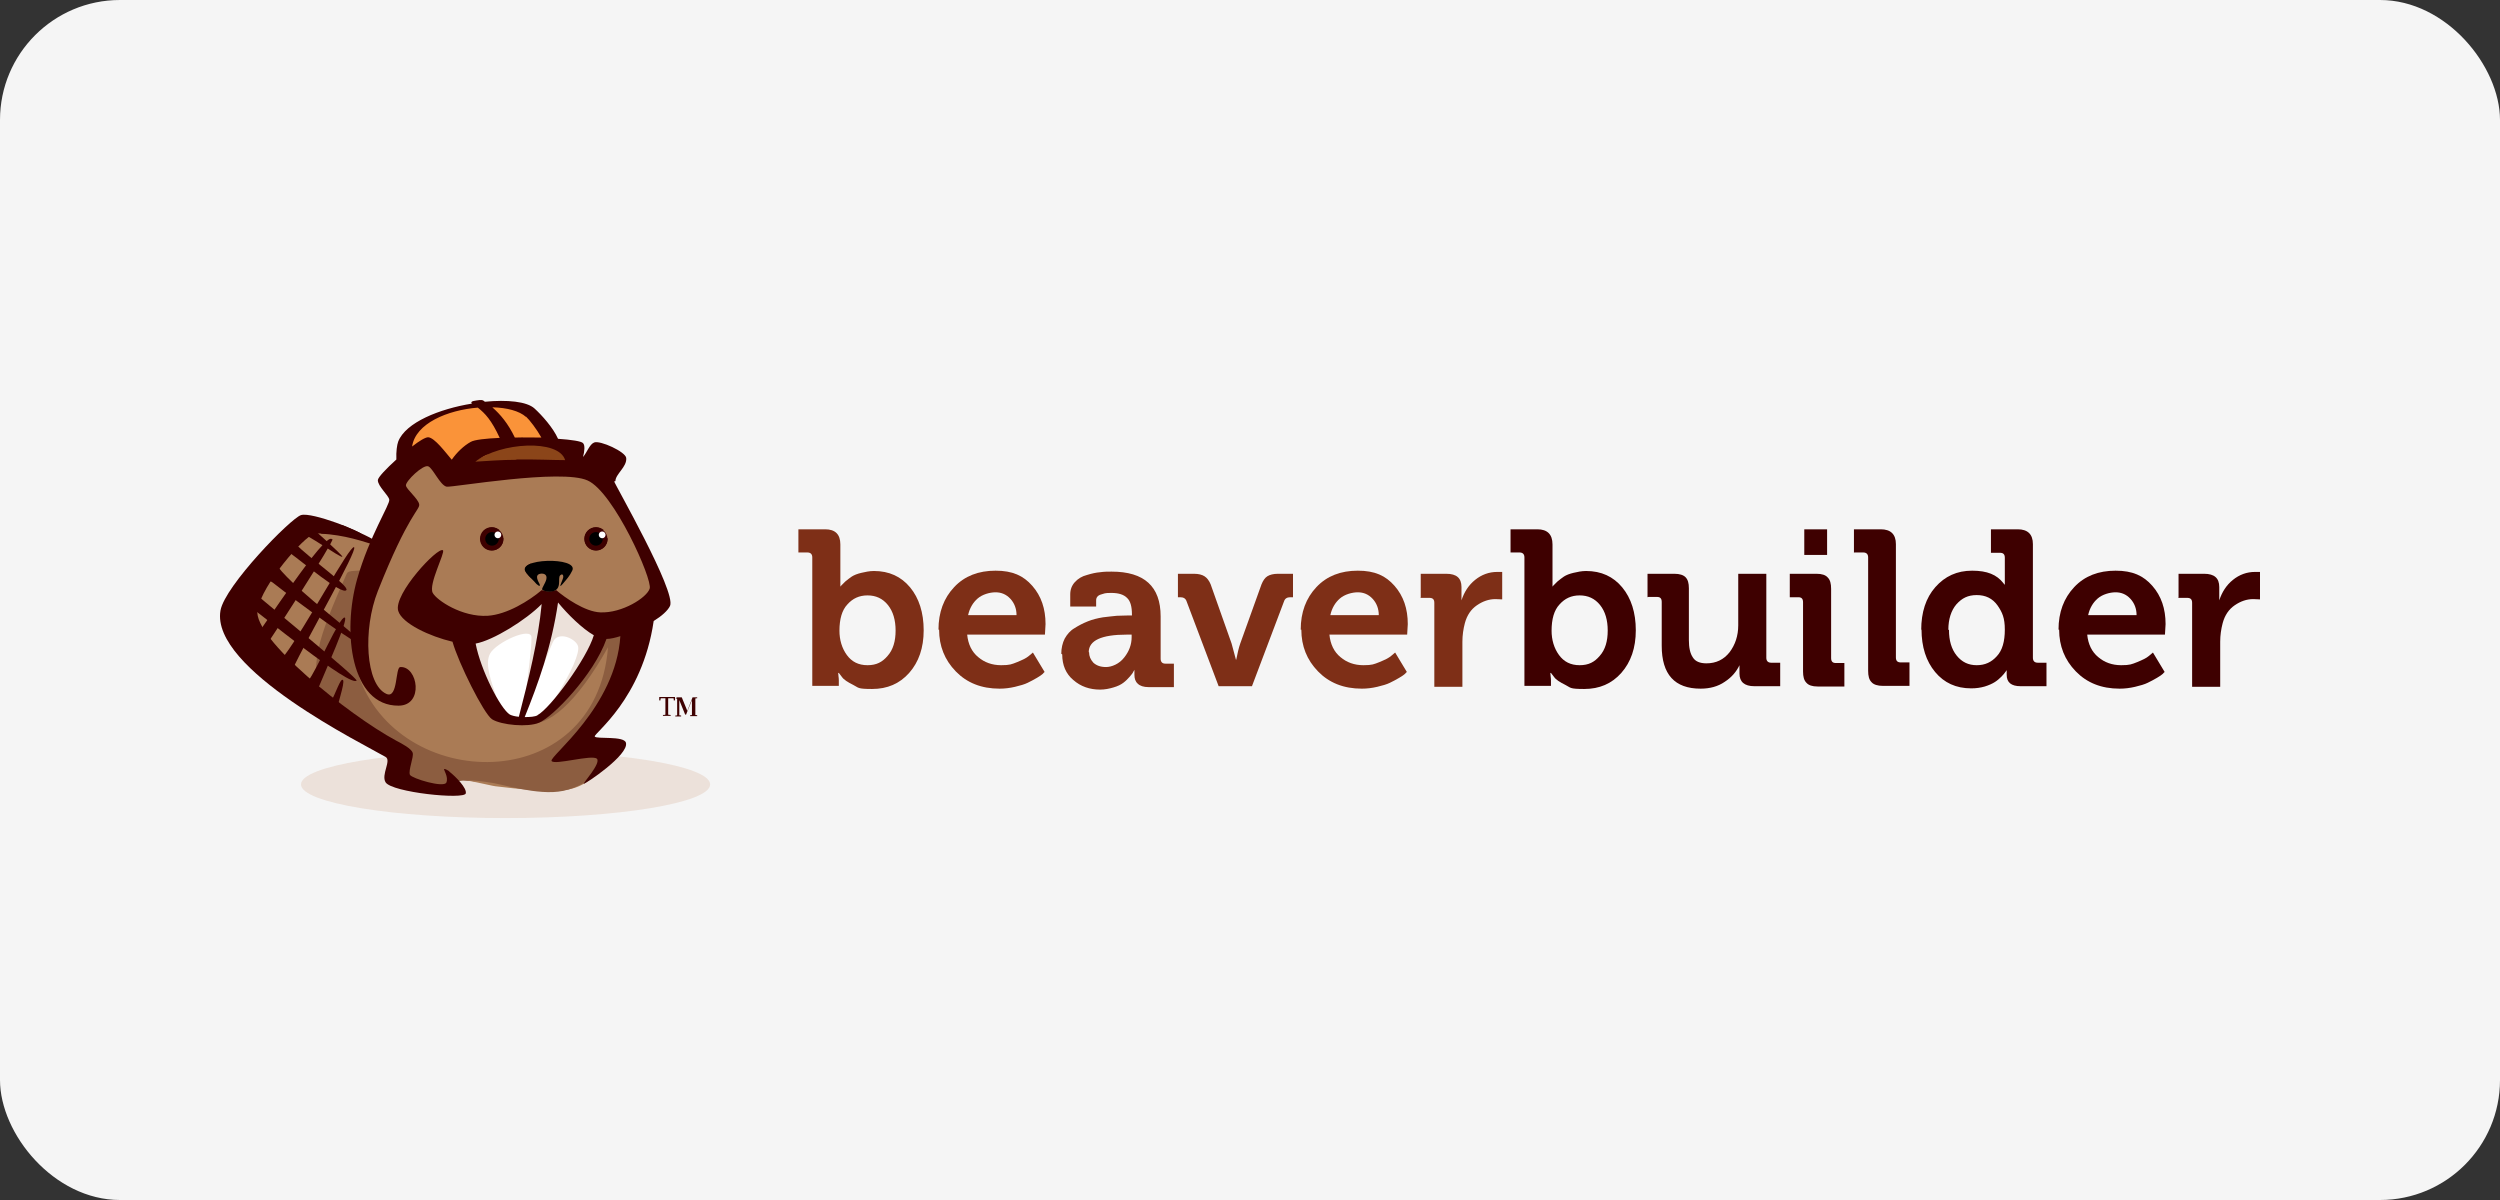 <?xml version="1.0" encoding="UTF-8"?>
<svg xmlns="http://www.w3.org/2000/svg" width="125" height="60" viewBox="0 0 125 60" fill="none">
  <rect x="0" y="0" width="125" height="60" fill="#333333" stroke="none"/>
  <rect width="125" height="60" rx="6" fill="#F5F5F5"></rect>
  <path fill-rule="evenodd" clip-rule="evenodd" d="M41.972 31.53C41.972 31.993 42.095 32.41 42.342 32.75C42.589 33.09 42.928 33.26 43.376 33.26C43.823 33.26 44.116 33.105 44.379 32.796C44.656 32.487 44.78 32.055 44.78 31.53C44.78 31.005 44.656 30.573 44.394 30.248C44.132 29.924 43.792 29.77 43.376 29.77C42.959 29.77 42.635 29.924 42.373 30.217C42.095 30.511 41.972 30.959 41.972 31.546V31.53ZM39.92 27.639V26.465H41.262C41.756 26.465 42.018 26.712 42.018 27.221V29.337C42.018 29.322 42.049 29.291 42.08 29.26C42.111 29.229 42.172 29.167 42.265 29.075C42.373 28.982 42.481 28.905 42.589 28.828C42.712 28.75 42.867 28.689 43.067 28.642C43.268 28.596 43.468 28.55 43.7 28.55C44.456 28.55 45.057 28.828 45.505 29.368C45.952 29.909 46.184 30.634 46.184 31.515C46.184 32.395 45.937 33.105 45.458 33.646C44.98 34.186 44.363 34.449 43.607 34.449C42.851 34.449 42.944 34.387 42.666 34.248C42.388 34.109 42.188 33.985 42.095 33.846L41.941 33.646H41.91C41.91 33.754 41.941 33.877 41.941 34.016V34.294H40.614V27.87C40.614 27.716 40.537 27.623 40.367 27.623H39.92V27.639Z" fill="#7E2F17"></path>
  <path fill-rule="evenodd" clip-rule="evenodd" d="M48.39 30.758H50.827C50.827 30.434 50.719 30.156 50.519 29.939C50.318 29.723 50.071 29.615 49.778 29.615C49.485 29.615 49.115 29.723 48.883 29.924C48.652 30.125 48.482 30.403 48.405 30.758M46.924 31.484C46.924 30.619 47.186 29.909 47.711 29.353C48.235 28.797 48.93 28.534 49.778 28.534C50.627 28.534 51.167 28.781 51.614 29.291C52.061 29.8 52.277 30.434 52.277 31.206L52.247 31.731H48.359C48.405 32.209 48.59 32.596 48.914 32.858C49.223 33.121 49.608 33.26 50.056 33.26C50.503 33.26 50.58 33.213 50.858 33.105C51.12 32.997 51.321 32.904 51.444 32.796L51.645 32.627L52.231 33.599C52.216 33.615 52.169 33.646 52.139 33.692C52.092 33.738 52 33.8 51.846 33.893C51.691 33.986 51.537 34.063 51.383 34.14C51.228 34.217 51.012 34.279 50.75 34.341C50.488 34.402 50.241 34.433 49.979 34.433C49.069 34.433 48.343 34.14 47.788 33.569C47.233 32.997 46.955 32.302 46.955 31.484" fill="#7E2F17"></path>
  <path fill-rule="evenodd" clip-rule="evenodd" d="M54.453 32.611C54.453 32.812 54.53 32.982 54.669 33.136C54.823 33.275 55.023 33.352 55.301 33.352C55.579 33.352 55.965 33.198 56.211 32.874C56.458 32.565 56.582 32.225 56.582 31.854V31.731H56.335C55.07 31.731 54.437 32.024 54.437 32.611M53.064 32.688C53.064 32.41 53.126 32.148 53.234 31.932C53.357 31.715 53.512 31.53 53.728 31.407C53.944 31.268 54.16 31.16 54.391 31.067C54.622 30.974 54.869 30.912 55.147 30.866C55.425 30.835 55.656 30.804 55.841 30.789C56.026 30.789 56.211 30.773 56.412 30.773H56.597V30.727C56.597 30.326 56.52 30.048 56.35 29.893C56.181 29.723 55.918 29.646 55.563 29.646C55.209 29.646 55.224 29.677 55.054 29.723C54.885 29.77 54.807 29.878 54.807 30.017V30.326H53.512V29.723C53.512 29.476 53.589 29.276 53.743 29.106C53.897 28.936 54.098 28.812 54.345 28.75C54.592 28.673 54.807 28.627 55.008 28.611C55.209 28.581 55.394 28.581 55.579 28.581C57.214 28.581 58.032 29.322 58.032 30.82V32.935C58.032 33.09 58.109 33.182 58.263 33.182H58.695V34.356H57.43C57.183 34.356 56.998 34.294 56.89 34.186C56.767 34.078 56.721 33.924 56.721 33.738V33.491L56.659 33.599C56.643 33.646 56.582 33.723 56.489 33.831C56.397 33.939 56.289 34.047 56.165 34.14C56.042 34.233 55.887 34.31 55.672 34.372C55.471 34.433 55.239 34.48 55.008 34.48C54.483 34.48 54.036 34.325 53.666 34.001C53.296 33.692 53.111 33.26 53.111 32.719" fill="#7E2F17"></path>
  <path fill-rule="evenodd" clip-rule="evenodd" d="M58.896 29.862V28.689H59.698C59.929 28.689 60.099 28.735 60.222 28.812C60.346 28.889 60.454 29.028 60.531 29.213L61.58 32.178L61.796 32.982H61.812C61.873 32.673 61.935 32.395 62.012 32.178L63.077 29.213C63.154 29.028 63.246 28.889 63.37 28.812C63.493 28.735 63.678 28.689 63.894 28.689H64.65V29.862H64.511C64.357 29.862 64.249 29.924 64.203 30.063L62.598 34.31H60.932L59.328 30.063C59.281 29.924 59.173 29.862 59.019 29.862H58.896Z" fill="#7E2F17"></path>
  <path fill-rule="evenodd" clip-rule="evenodd" d="M66.501 30.758H68.939C68.939 30.434 68.831 30.156 68.63 29.939C68.43 29.723 68.183 29.615 67.89 29.615C67.597 29.615 67.227 29.723 66.995 29.924C66.764 30.125 66.594 30.403 66.517 30.758M65.036 31.484C65.036 30.619 65.298 29.909 65.823 29.353C66.347 28.797 67.041 28.534 67.89 28.534C68.739 28.534 69.278 28.781 69.726 29.291C70.173 29.8 70.389 30.434 70.389 31.206L70.358 31.731H66.471C66.517 32.209 66.702 32.596 67.026 32.858C67.335 33.121 67.72 33.26 68.168 33.26C68.615 33.26 68.692 33.213 68.97 33.105C69.232 32.997 69.433 32.904 69.556 32.796L69.757 32.627L70.343 33.599C70.328 33.615 70.281 33.646 70.25 33.692C70.204 33.738 70.112 33.8 69.957 33.893C69.803 33.986 69.649 34.063 69.494 34.14C69.34 34.217 69.124 34.279 68.862 34.341C68.6 34.402 68.353 34.433 68.091 34.433C67.18 34.433 66.455 34.14 65.9 33.569C65.344 32.997 65.067 32.302 65.067 31.484" fill="#7E2F17"></path>
  <path fill-rule="evenodd" clip-rule="evenodd" d="M71.037 29.862V28.689H72.318C72.827 28.689 73.074 28.905 73.074 29.353V30.017C73.212 29.6 73.428 29.26 73.752 28.997C74.076 28.735 74.447 28.596 74.863 28.596H75.11V29.97C75.017 29.97 74.894 29.955 74.771 29.955C74.447 29.955 74.138 30.063 73.845 30.264C73.552 30.465 73.351 30.758 73.243 31.159C73.166 31.453 73.12 31.762 73.12 32.086V34.341H71.716V30.14C71.716 29.97 71.639 29.893 71.469 29.893H71.022L71.037 29.862Z" fill="#7E2F17"></path>
  <path fill-rule="evenodd" clip-rule="evenodd" d="M77.579 31.53C77.579 31.993 77.702 32.41 77.949 32.75C78.196 33.09 78.535 33.26 78.982 33.26C79.43 33.26 79.723 33.105 79.985 32.796C80.263 32.487 80.386 32.055 80.386 31.53C80.386 31.005 80.263 30.573 80.001 30.248C79.738 29.924 79.399 29.77 78.982 29.77C78.566 29.77 78.242 29.924 77.98 30.217C77.702 30.511 77.579 30.959 77.579 31.546V31.53ZM75.527 27.639V26.465H76.869C77.362 26.465 77.625 26.712 77.625 27.221V29.337C77.625 29.322 77.656 29.291 77.686 29.26C77.717 29.229 77.779 29.167 77.872 29.075C77.98 28.982 78.088 28.905 78.196 28.828C78.319 28.75 78.473 28.689 78.674 28.642C78.874 28.596 79.075 28.55 79.306 28.55C80.062 28.55 80.664 28.828 81.111 29.368C81.559 29.909 81.79 30.634 81.79 31.515C81.79 32.395 81.543 33.105 81.065 33.646C80.587 34.186 79.97 34.449 79.214 34.449C78.458 34.449 78.55 34.387 78.273 34.248C77.995 34.109 77.794 33.985 77.702 33.846L77.548 33.646H77.517C77.517 33.754 77.548 33.877 77.548 34.016V34.294H76.221V27.87C76.221 27.716 76.144 27.623 75.974 27.623H75.527V27.639Z" fill="#3E0000"></path>
  <path fill-rule="evenodd" clip-rule="evenodd" d="M82.376 29.862V28.689H83.719C83.981 28.689 84.166 28.75 84.274 28.858C84.397 28.982 84.444 29.167 84.444 29.414V32.009C84.444 32.379 84.505 32.673 84.644 32.873C84.768 33.074 84.999 33.167 85.323 33.167C85.801 33.167 86.187 32.982 86.48 32.611C86.758 32.24 86.912 31.793 86.912 31.267V28.689H88.316V32.889C88.316 33.043 88.393 33.136 88.563 33.136H89.01V34.31H87.714C87.221 34.31 86.974 34.093 86.974 33.676V33.26C86.82 33.584 86.588 33.862 86.233 34.093C85.894 34.325 85.493 34.433 85.03 34.433C83.734 34.433 83.086 33.723 83.086 32.287V30.094C83.086 29.924 83.009 29.847 82.855 29.847H82.423L82.376 29.862Z" fill="#3E0000"></path>
  <path fill-rule="evenodd" clip-rule="evenodd" d="M90.214 27.747H91.355V26.465H90.214V27.747ZM89.489 29.862V28.689H90.831C91.093 28.689 91.278 28.75 91.386 28.874C91.51 28.997 91.556 29.183 91.556 29.445V32.904C91.556 33.074 91.633 33.151 91.787 33.151H92.219V34.325H90.877C90.615 34.325 90.43 34.263 90.322 34.14C90.198 34.016 90.152 33.831 90.152 33.569V30.109C90.152 29.939 90.075 29.862 89.921 29.862H89.489Z" fill="#3E0000"></path>
  <path fill-rule="evenodd" clip-rule="evenodd" d="M92.697 27.639V26.465H94.04C94.533 26.465 94.795 26.712 94.795 27.206V32.874C94.795 33.043 94.873 33.121 95.042 33.121H95.474V34.294H94.147C93.885 34.294 93.685 34.233 93.577 34.109C93.453 33.985 93.407 33.8 93.407 33.538V27.87C93.407 27.716 93.33 27.623 93.16 27.623H92.713L92.697 27.639Z" fill="#3E0000"></path>
  <path fill-rule="evenodd" clip-rule="evenodd" d="M97.449 31.499C97.449 32.024 97.572 32.457 97.835 32.781C98.097 33.105 98.421 33.26 98.838 33.26C99.254 33.26 99.578 33.105 99.84 32.812C100.118 32.518 100.241 32.071 100.241 31.484C100.241 30.897 100.118 30.619 99.871 30.264C99.624 29.924 99.285 29.754 98.838 29.754C98.39 29.754 98.097 29.909 97.819 30.217C97.557 30.526 97.418 30.959 97.418 31.484M96.061 31.499C96.061 30.619 96.292 29.893 96.77 29.353C97.249 28.812 97.85 28.534 98.606 28.534C99.362 28.534 99.84 28.735 100.164 29.152L100.226 29.229H100.241C100.241 29.136 100.241 29.013 100.241 28.889V27.886C100.241 27.716 100.164 27.639 99.995 27.639H99.547V26.465H100.889C101.383 26.465 101.645 26.712 101.645 27.206V32.889C101.645 33.043 101.722 33.136 101.892 33.136H102.324V34.31H101.028C100.565 34.31 100.334 34.124 100.334 33.738V33.522H100.319C100.319 33.538 100.288 33.569 100.257 33.615C100.226 33.661 100.164 33.738 100.072 33.831C99.964 33.939 99.856 34.032 99.732 34.109C99.609 34.186 99.439 34.263 99.239 34.325C99.023 34.387 98.807 34.418 98.56 34.418C97.804 34.418 97.202 34.14 96.755 33.599C96.307 33.059 96.076 32.349 96.076 31.468" fill="#3E0000"></path>
  <path fill-rule="evenodd" clip-rule="evenodd" d="M104.391 30.758H106.829C106.829 30.434 106.721 30.156 106.52 29.939C106.32 29.723 106.073 29.615 105.78 29.615C105.487 29.615 105.116 29.723 104.885 29.924C104.654 30.125 104.484 30.403 104.407 30.758M102.926 31.484C102.926 30.619 103.188 29.909 103.713 29.353C104.237 28.797 104.931 28.534 105.78 28.534C106.628 28.534 107.168 28.781 107.616 29.291C108.063 29.8 108.279 30.434 108.279 31.206L108.248 31.731H104.361C104.407 32.209 104.592 32.596 104.916 32.858C105.224 33.121 105.61 33.26 106.058 33.26C106.505 33.26 106.582 33.213 106.86 33.105C107.122 32.997 107.323 32.904 107.446 32.796L107.647 32.627L108.233 33.599C108.217 33.615 108.171 33.646 108.14 33.692C108.094 33.738 108.001 33.8 107.847 33.893C107.693 33.986 107.539 34.063 107.384 34.14C107.23 34.217 107.014 34.279 106.752 34.341C106.49 34.402 106.243 34.433 105.98 34.433C105.07 34.433 104.345 34.14 103.79 33.569C103.234 32.997 102.957 32.302 102.957 31.484" fill="#3E0000"></path>
  <path fill-rule="evenodd" clip-rule="evenodd" d="M108.927 29.862V28.689H110.208C110.717 28.689 110.963 28.905 110.963 29.353V30.017C111.102 29.6 111.318 29.26 111.642 28.997C111.966 28.735 112.337 28.596 112.753 28.596H113V29.97C112.907 29.97 112.784 29.955 112.661 29.955C112.337 29.955 112.028 30.063 111.735 30.264C111.442 30.465 111.241 30.758 111.133 31.159C111.056 31.453 111.01 31.762 111.01 32.086V34.341H109.606V30.14C109.606 29.97 109.529 29.893 109.359 29.893H108.912L108.927 29.862Z" fill="#3E0000"></path>
  <path fill-rule="evenodd" clip-rule="evenodd" d="M35.507 39.221C35.507 40.147 30.925 40.904 25.279 40.904C19.633 40.904 15.05 40.147 15.05 39.221C15.05 38.294 19.633 37.537 25.279 37.537C30.925 37.537 35.507 38.294 35.507 39.221Z" fill="#ECE1DA"></path>
  <path fill-rule="evenodd" clip-rule="evenodd" d="M22.178 38.958C24.307 38.912 26.991 39.993 28.735 38.788C29.12 38.51 28.92 38.325 28.889 38.356C27.238 40.101 25.017 38.649 21.854 38.495C21.839 38.495 22.178 38.943 22.178 38.958Z" fill="#3E0000"></path>
  <path fill-rule="evenodd" clip-rule="evenodd" d="M19.154 27.592C17.889 26.172 15.884 26.326 14.927 26.882C13.585 27.654 11.07 30.48 12.659 31.962C13.708 32.935 13.924 33.615 15.436 34.526C16.254 35.02 17.272 36.194 18.414 36.858C19 37.198 19.91 37.676 19.987 38.34C20.111 39.437 21.638 39.653 22.996 39.576C23.258 39.576 22.533 39.02 22.78 38.989C23.181 38.927 24.508 39.282 24.77 39.313C26.035 39.468 26.991 39.545 27.686 39.545C29.151 39.545 29.63 38.834 29.877 38.603C30.632 37.815 29.877 37.398 29.645 36.981C29.552 36.827 29.784 36.565 29.815 36.441C30.185 35.468 30.432 35.128 31.018 34.264C31.481 33.584 31.358 34.48 31.759 33.368C32.746 30.573 31.944 32.457 32.083 31.098C32.129 30.604 33.81 30.078 32.468 27.777C32.036 27.021 31.265 25.106 30.432 24.133C29.568 23.129 29.985 23.979 29.213 23.747C23.15 21.925 26.436 24.427 22.44 23.376C20.574 22.882 20.389 22.759 20.034 25.26C19.864 26.45 19.849 25.94 19.185 27.623" fill="#AA7B55"></path>
  <path fill-rule="evenodd" clip-rule="evenodd" d="M26.328 36.178C27.408 36.348 28.812 35.19 30.401 32.364C29.799 39.915 19.848 39.653 17.904 33.692C17.658 32.951 18.105 30.094 18.923 28.457C21.16 23.886 18.799 28.225 18.29 28.457C17.935 28.611 17.426 28.457 17.334 28.689C15.945 31.839 15.266 33.568 16.331 35.005C17.318 36.333 18.985 36.842 19.2 36.997C19.262 37.043 19.679 38.85 20.543 39.19C21.144 39.437 21.9 39.668 22.44 39.545C22.687 39.483 22.703 39.081 22.965 39.05C23.566 38.958 24.415 39.112 24.492 39.128C24.955 39.159 26.899 39.807 28.148 39.545C29.66 39.236 30.493 37.985 30.694 37.769C30.972 37.491 28.904 36.981 29.198 36.657C30.586 35.097 31.866 33.059 31.265 31.931C31.249 31.901 32.946 30.851 32.962 29.538C32.977 28.179 32.391 32.101 28.765 31.283C27.624 31.036 27.686 33.615 27.084 33.599C23.011 33.414 26.22 35.669 26.359 36.224" fill="#8C5D40"></path>
  <path fill-rule="evenodd" clip-rule="evenodd" d="M27.13 29.739C27.13 30.017 24.94 30.758 24.384 31.19C23.844 31.607 23.505 31.438 23.474 32.441C23.474 32.596 23.999 34.14 24.122 34.387C24.662 35.483 25.171 36.148 26.529 36.055C26.915 36.024 27.331 35.715 27.655 35.514C28.072 35.221 29.352 32.874 29.815 32.21C30.71 30.974 29.475 31.175 28.442 30.109C28.288 29.955 27.362 29.739 27.146 29.739" fill="white"></path>
  <path fill-rule="evenodd" clip-rule="evenodd" d="M27.13 29.739C27.13 29.909 25.294 30.897 24.739 31.16C24.199 31.407 23.705 30.789 23.474 31.345C23.088 32.318 24.708 34.68 24.816 34.835C24.616 34.186 24.199 33.229 24.508 32.673C24.816 32.117 26.59 31.299 26.575 31.885C26.575 32.472 26.421 33.553 26.236 35.066C26.621 35.051 27.501 32.21 27.732 31.962C28.087 31.592 28.827 31.993 28.904 32.318C28.982 32.627 28.627 33.538 27.701 35.005C28.056 34.727 29.63 33.213 29.861 32.426C30.216 31.175 29.059 30.511 28.426 30.14C28.272 30.048 27.346 29.77 27.13 29.77" fill="#ECE1DA"></path>
  <path fill-rule="evenodd" clip-rule="evenodd" d="M20.311 23.021C19.941 23.052 20.311 22.033 20.713 21.678C22.224 20.334 22.286 20.705 23.752 20.195C24.354 19.979 26.112 20.349 26.668 20.643C26.884 20.751 27.3 21.878 27.871 22.141C28.596 22.465 29.105 23.423 27.871 23.608C26.575 23.809 24.554 24.009 23.459 23.145C22.718 22.558 23.166 23.716 22.163 23.284C22.163 23.284 20.327 23.037 20.311 23.037" fill="#FA9339"></path>
  <path fill-rule="evenodd" clip-rule="evenodd" d="M23.582 23.129C23.381 23.129 24.23 22.851 24.446 22.666C25.248 21.94 25.356 22.373 26.143 22.095C26.467 21.987 27.747 22.28 28.056 22.434C28.164 22.496 28.179 22.666 28.488 22.805C28.874 22.975 29.151 23.237 28.488 23.33C27.794 23.438 26.498 23.901 25.912 23.438C25.511 23.129 25.804 23.531 25.217 23.515C24.986 23.515 21.422 23.037 23.582 23.129Z" fill="#8B4519"></path>
  <path fill-rule="evenodd" clip-rule="evenodd" d="M16.593 26.959C16.254 26.573 13.045 31.561 12.767 31.839C12.15 32.441 13.06 32.75 14.125 33.63C15.976 35.175 15.637 35.02 16.964 35.638C16.964 35.622 16.964 35.607 16.856 35.499C16.794 35.437 17.272 34.124 17.149 34.001C17.025 33.877 16.794 34.665 16.516 35.144C16.254 34.897 15.868 34.526 15.884 34.48C16.3 33.476 17.427 30.974 17.241 30.881C17.01 30.742 15.807 33.584 15.405 34.047C15.267 34.217 14.866 33.986 14.742 33.846C14.665 33.769 14.541 33.646 14.634 33.46C15.282 32.04 17.905 27.5 17.704 27.36C17.504 27.222 15.205 31.484 14.248 32.735C13.909 33.167 13.492 32.441 13.292 32.302C13.585 31.885 16.717 27.052 16.624 26.959" fill="#3E0000"></path>
  <path fill-rule="evenodd" clip-rule="evenodd" d="M26.313 28.642C26.405 28.75 26.482 28.843 26.575 28.92C26.482 28.689 26.482 28.411 26.575 28.164C26.297 28.272 26.159 28.426 26.328 28.627" fill="#3E0000"></path>
  <path fill-rule="evenodd" clip-rule="evenodd" d="M30.108 26.496C30.139 26.496 30.17 26.496 30.201 26.511C30.093 26.419 29.954 26.357 29.799 26.357C29.475 26.357 29.213 26.619 29.213 26.944C29.213 27.268 29.475 27.531 29.799 27.531C30.123 27.531 30.386 27.268 30.386 26.944C30.386 26.619 30.386 26.913 30.386 26.882C30.339 26.99 30.231 27.083 30.108 27.083C29.985 27.083 29.815 26.959 29.815 26.789C29.815 26.619 29.938 26.496 30.108 26.496Z" fill="#3E0000"></path>
  <path fill-rule="evenodd" clip-rule="evenodd" d="M22.471 38.572C22.394 38.51 22.24 38.433 22.209 38.449C22.163 38.479 22.44 38.85 22.317 39.128C22.194 39.406 20.605 38.927 20.497 38.742C20.404 38.526 20.697 37.846 20.635 37.645C20.574 37.429 20.095 37.182 19.802 37.028C17.396 35.731 12.644 31.901 12.875 30.511C13.091 29.214 15.205 26.82 15.699 26.697C16.192 26.588 18.074 26.897 18.121 26.758C18.167 26.604 15.591 25.585 15.051 25.755C14.541 25.909 11.24 29.291 11.024 30.526C10.515 33.461 18.259 37.244 19.278 37.846C19.586 38.016 19.046 38.727 19.278 39.113C19.586 39.622 23.227 39.993 23.289 39.669C23.351 39.406 22.795 38.835 22.456 38.572" fill="#3E0000"></path>
  <path fill-rule="evenodd" clip-rule="evenodd" d="M26.884 35.761C26.745 35.839 26.498 35.854 26.235 35.854C26.899 34.202 27.578 32.349 27.902 30.125C28.38 30.712 29.12 31.438 29.691 31.762C29.352 32.92 27.516 35.422 26.868 35.761M25.942 35.839C25.757 35.823 25.588 35.777 25.495 35.73C25.017 35.437 24.029 33.491 23.782 32.179C24.646 32.024 26.297 31.005 27.084 30.202C26.914 32.009 26.421 34.001 25.942 35.839ZM25.819 22.99C25.078 22.99 24.338 23.052 23.767 23.083C25.001 22.11 27.948 21.94 28.256 23.006C27.655 23.006 26.776 22.959 25.819 22.975M22.579 22.975C22.286 22.635 21.731 21.878 21.407 21.863C21.268 21.863 20.959 22.048 20.605 22.326C20.774 21.168 22.379 20.504 23.89 20.381C24.261 20.674 24.569 20.998 24.986 21.894C24.292 21.925 23.721 21.986 23.536 22.095C23.196 22.28 22.841 22.62 22.595 22.975M26.297 20.828C26.482 20.998 26.837 21.462 27.069 21.878C26.637 21.878 26.174 21.863 25.742 21.878C25.402 21.168 25.017 20.72 24.616 20.365C25.341 20.381 25.973 20.55 26.297 20.844M30.771 24.056C30.771 23.701 31.357 23.346 31.311 22.898C31.28 22.589 30 22.002 29.707 22.125C29.475 22.218 29.352 22.62 29.151 22.851C29.228 22.558 29.259 22.265 29.151 22.156C29.074 22.064 28.581 21.986 27.902 21.94C27.655 21.384 27.099 20.767 26.729 20.427C26.343 20.072 25.356 19.979 24.245 20.087C24.137 19.994 24.091 19.979 23.813 20.025C23.551 20.056 23.536 20.118 23.597 20.18C21.977 20.442 20.28 21.122 19.91 22.079C19.849 22.249 19.802 22.573 19.818 22.975C19.324 23.423 18.892 23.87 18.892 24.009C18.892 24.318 19.432 24.766 19.463 24.982C19.509 25.214 18.476 26.789 17.858 28.951C17.102 31.623 17.55 35.298 19.926 35.283C21.206 35.283 20.898 33.306 20.018 33.352C19.756 33.352 19.91 34.958 19.324 34.696C18.275 34.233 18.136 31.468 18.892 29.553C20.419 25.693 21.006 25.492 20.959 25.214C20.913 24.936 20.311 24.457 20.296 24.272C20.28 24.056 21.144 23.222 21.407 23.315C21.638 23.392 22.008 24.272 22.332 24.334C22.625 24.38 28.071 23.423 29.383 24.025C30.694 24.612 32.638 28.982 32.484 29.43C32.345 29.878 31.111 30.665 30.015 30.619C29.244 30.588 28.241 29.878 27.809 29.507C27.809 29.507 27.825 29.492 27.84 29.492C27.732 29.538 27.593 29.569 27.454 29.569C27.315 29.569 27.192 29.538 27.084 29.507C26.467 30.032 25.356 30.727 24.384 30.789C23.104 30.866 21.839 30.017 21.638 29.646C21.407 29.229 22.271 27.623 22.147 27.515C21.9 27.314 19.663 29.708 19.91 30.542C20.095 31.175 21.499 31.823 22.625 32.086C22.919 33.136 24.184 35.684 24.6 35.962C25.063 36.256 26.405 36.379 26.961 36.132C27.609 35.87 29.691 33.754 30.324 31.947C30.524 31.947 30.771 31.885 31.018 31.808C30.787 35.36 27.454 37.815 27.578 38.047C27.701 38.279 29.614 37.707 29.846 37.939C30.061 38.155 29.136 39.174 29.182 39.19C29.244 39.221 31.465 37.738 31.296 37.136C31.203 36.781 29.815 36.966 29.738 36.827C29.66 36.688 32.113 34.974 32.684 31.051C33.085 30.804 33.394 30.526 33.502 30.295C33.826 29.584 30.709 24.164 30.709 24.071" fill="#3E0000"></path>
  <path fill-rule="evenodd" clip-rule="evenodd" d="M24.893 26.496C24.924 26.496 24.955 26.496 24.986 26.511C24.878 26.419 24.739 26.357 24.585 26.357C24.261 26.357 23.998 26.619 23.998 26.944C23.998 27.268 24.261 27.531 24.585 27.531C24.909 27.531 25.171 27.268 25.171 26.944C25.171 26.619 25.171 26.913 25.171 26.882C25.14 26.975 25.063 27.052 24.955 27.067C24.94 27.067 24.909 27.067 24.893 27.067C24.739 27.067 24.6 26.944 24.6 26.774C24.6 26.604 24.631 26.604 24.693 26.558C24.739 26.511 24.816 26.48 24.878 26.48" fill="#3E0000"></path>
  <path fill-rule="evenodd" clip-rule="evenodd" d="M29.799 27.515C30.123 27.515 30.37 27.253 30.37 26.944C30.37 26.635 30.108 26.372 29.799 26.372C29.491 26.372 29.229 26.635 29.229 26.944C29.229 27.253 29.491 27.515 29.799 27.515Z" fill="#3E0000"></path>
  <path fill-rule="evenodd" clip-rule="evenodd" d="M29.799 27.284C29.985 27.284 30.139 27.129 30.139 26.944C30.139 26.758 29.985 26.604 29.799 26.604C29.614 26.604 29.46 26.758 29.46 26.944C29.46 27.129 29.614 27.284 29.799 27.284Z" fill="black"></path>
  <path fill-rule="evenodd" clip-rule="evenodd" d="M30.108 26.913C30.201 26.913 30.278 26.835 30.278 26.743C30.278 26.65 30.201 26.573 30.108 26.573C30.015 26.573 29.938 26.65 29.938 26.743C29.938 26.835 30.015 26.913 30.108 26.913Z" fill="white"></path>
  <path fill-rule="evenodd" clip-rule="evenodd" d="M24.6 27.515C24.924 27.515 25.171 27.253 25.171 26.944C25.171 26.635 24.909 26.372 24.6 26.372C24.292 26.372 24.029 26.635 24.029 26.944C24.029 27.253 24.292 27.515 24.6 27.515Z" fill="#3E0000"></path>
  <path fill-rule="evenodd" clip-rule="evenodd" d="M24.6 27.284C24.785 27.284 24.94 27.129 24.94 26.944C24.94 26.758 24.785 26.604 24.6 26.604C24.415 26.604 24.261 26.758 24.261 26.944C24.261 27.129 24.415 27.284 24.6 27.284Z" fill="black"></path>
  <path fill-rule="evenodd" clip-rule="evenodd" d="M24.893 26.913C24.986 26.913 25.063 26.835 25.063 26.743C25.063 26.65 24.986 26.573 24.893 26.573C24.801 26.573 24.724 26.65 24.724 26.743C24.724 26.835 24.801 26.913 24.893 26.913Z" fill="white"></path>
  <path fill-rule="evenodd" clip-rule="evenodd" d="M27.115 29.461C27.069 29.43 27.269 29.167 27.316 28.967C27.377 28.704 27.161 28.658 27.007 28.689C26.714 28.75 26.915 29.075 26.976 29.198C27.023 29.291 26.992 29.353 26.822 29.198C26.745 29.106 26.668 29.028 26.59 28.951C26.498 28.859 26.405 28.766 26.313 28.642C25.696 27.901 28.966 27.824 28.611 28.534C28.488 28.797 28.318 28.982 28.133 29.198C27.856 29.523 28.164 28.967 28.164 28.843C28.164 28.689 28.072 28.704 28.01 28.766C27.856 28.905 28.164 29.538 27.516 29.584C27.362 29.584 27.208 29.569 27.1 29.476" fill="black"></path>
  <path fill-rule="evenodd" clip-rule="evenodd" d="M16.053 26.681C17.241 26.758 18.059 27.021 19.231 27.422C18.846 26.99 18.275 26.758 17.21 26.295C16.763 26.11 16.3 26.419 16.038 26.681" fill="#3E0000"></path>
  <path fill-rule="evenodd" clip-rule="evenodd" d="M17.843 34.017C17.596 34.464 12.86 30.557 12.505 30.341C11.78 29.878 12.767 28.982 13.6 27.886C15.081 25.986 14.264 27.129 15.421 26.233C15.421 26.233 17.164 27.778 17.118 27.839C17.041 27.917 15.205 26.589 15.097 26.712C14.912 26.928 14.711 27.129 14.757 27.175C15.467 27.917 17.488 29.306 17.318 29.507C17.087 29.77 15.097 28.071 14.526 27.67C14.032 27.314 13.816 28.21 13.893 28.334C14.835 29.584 18.229 31.994 18.059 32.179C17.905 32.349 14.927 30.14 13.647 29.137C13.215 28.797 13.06 29.615 12.891 29.785C13.261 30.125 17.905 33.908 17.828 34.032" fill="#3E0000"></path>
  <path d="M33.301 34.912H33.147C33.116 34.912 33.085 34.912 33.054 34.912C33.039 34.912 33.024 34.928 33.024 34.958C33.024 34.989 33.024 35.005 33.024 35.02H32.962V34.85H33.749V35.02H33.687C33.687 34.989 33.687 34.974 33.687 34.958C33.687 34.943 33.687 34.912 33.656 34.912C33.625 34.912 33.594 34.912 33.564 34.912H33.409V35.623C33.409 35.684 33.409 35.715 33.409 35.731C33.409 35.731 33.456 35.746 33.502 35.746H33.533V35.792H33.147V35.746H33.178C33.224 35.746 33.255 35.746 33.27 35.731C33.27 35.731 33.27 35.684 33.27 35.623V34.912H33.301Z" fill="#3E0000"></path>
  <path d="M33.826 34.912V34.866H34.088L34.366 35.545L34.628 34.866H34.859V34.912C34.813 34.912 34.782 34.912 34.767 34.928C34.767 34.928 34.767 34.974 34.767 35.036V35.638C34.767 35.7 34.767 35.73 34.767 35.746C34.767 35.746 34.813 35.761 34.859 35.761V35.808H34.505V35.761C34.551 35.761 34.582 35.761 34.597 35.746C34.597 35.746 34.597 35.7 34.597 35.638V35.005L34.304 35.73H34.258L33.965 35.005V35.653C33.965 35.715 33.965 35.746 33.965 35.761C33.965 35.761 34.011 35.777 34.057 35.777V35.823H33.764V35.777C33.81 35.777 33.841 35.777 33.857 35.761C33.857 35.761 33.857 35.715 33.857 35.653V35.051C33.857 34.989 33.857 34.958 33.857 34.943C33.857 34.943 33.81 34.928 33.764 34.928L33.826 34.912Z" fill="#3E0000"></path>
</svg>
